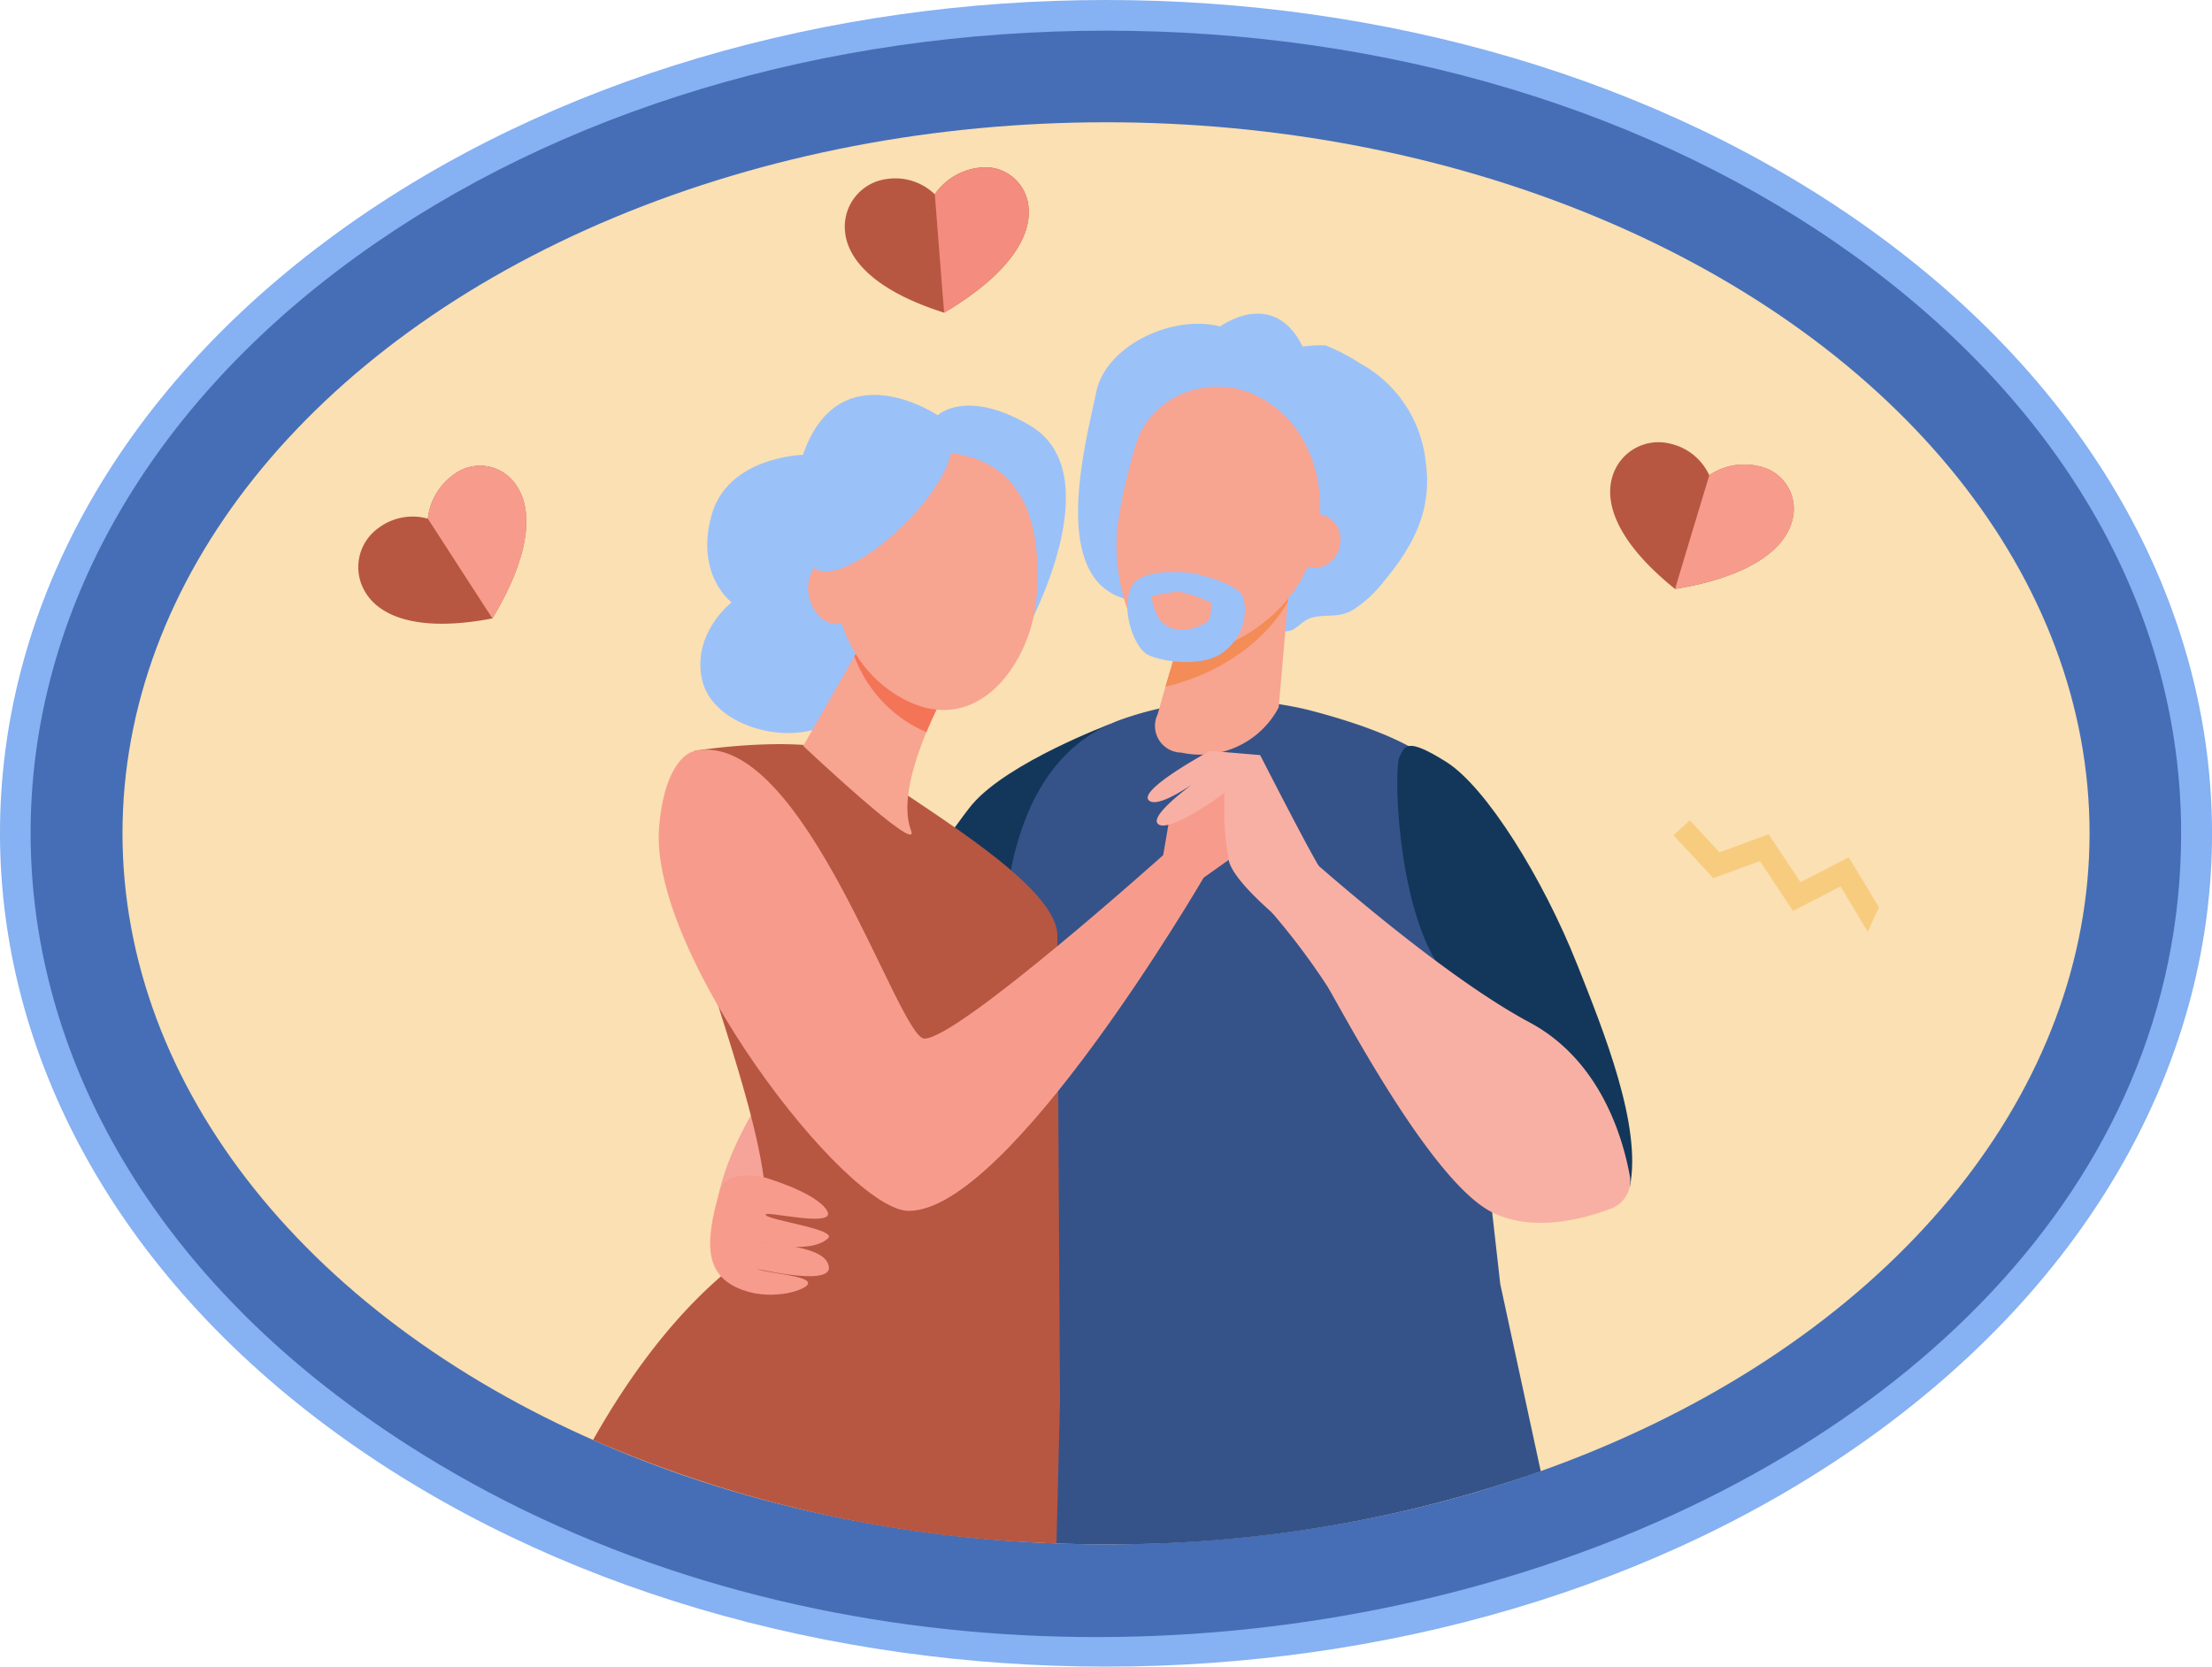 <svg id="Layer_2" data-name="Layer 2" xmlns="http://www.w3.org/2000/svg" width="168.288" height="126.792" viewBox="0 0 168.288 126.792">
  <g id="Group_3549" data-name="Group 3549" transform="translate(0 0)">
    <path id="Path_4089" data-name="Path 4089" d="M25.79,109.178c-34.256-24.765-34.518-66.6,0-91.562C58.27-5.864,110-5.877,142.5,17.617c34.256,24.765,34.518,66.608,0,91.562-32.48,23.481-84.212,23.493-116.708,0Z" transform="translate(0 -0.001)" fill="#86b1f2"/>
    <path id="Path_4090" data-name="Path 4090" d="M30.5,110.651c-32.972-23.834-33.23-63.774,0-87.8C45.808,11.785,66.049,5.69,87.491,5.69s41.683,6.095,56.994,17.165c16,11.562,24.8,27.152,24.8,43.9,0,54.008-87.132,81.238-138.79,43.9Z" transform="translate(-3.345 -3.357)" fill="#466eb6"/>
    <ellipse id="Ellipse_32" data-name="Ellipse 32" cx="74.827" cy="54.094" rx="74.827" ry="54.094" transform="translate(9.319 9.302)" fill="#fae0b2"/>
    <g id="Group_3545" data-name="Group 3545" transform="translate(45.116 23.865)">
      <path id="Path_4091" data-name="Path 4091" d="M138.554,195.65s-6.378,7.94-5.672,13.424,4.877,4.389,4.877,4.389l6.845-10.779-6.054-7.034Z" transform="translate(-123.465 -139.27)" fill="#f6a399"/>
      <path id="Path_4092" data-name="Path 4092" d="M180.713,134.31s-7.678,2.875-10.446,6.066c-1.226,1.415-7.067,9.958-7.067,9.958l11.529,3.515Z" transform="translate(-141.38 -103.088)" fill="#13375b"/>
      <path id="Path_4093" data-name="Path 4093" d="M226.954,188.57l-3.08-14.236-4.389-38.841s-.9-2.444-10.27-4.856a24.95,24.95,0,0,0-13.966.669c-5.787,1.969-7.522,7.35-8.236,9.905-2.457,8.81.242,32.586,2.338,52.819q2.252.1,4.532.1a98.646,98.646,0,0,0,33.074-5.558Z" transform="translate(-154.85 -100.506)" fill="#355389"/>
      <g id="Group_3543" data-name="Group 3543" transform="translate(36.905)">
        <g id="Group_3542" data-name="Group 3542">
          <path id="Path_4094" data-name="Path 4094" d="M210.782,59.164s4.04-3.006,6.283,1.526a10.015,10.015,0,0,1,1.723-.094,14.33,14.33,0,0,1,2.666,1.386,9.673,9.673,0,0,1,4.967,7.465c.517,3.556-.845,6.3-3.158,9.077a9.49,9.49,0,0,1-2.354,2.186c-1.132.681-2.116.287-3.207.623-.919.283-1.165,1.222-2.305.98-1.6-.34-3.4-2-5.3-1.587s-6.493-.828-6.5-.833c-5.9-1.6-2.99-12.075-2.231-15.77.714-3.474,5.771-5.91,9.417-4.963Z" transform="translate(-199.978 -58.187)" fill="#9bc1f9"/>
          <path id="Path_4095" data-name="Path 4095" d="M216.211,108.673l-1.136,3.843-.607,2.145a2.028,2.028,0,0,0,1.8,2.908,6.748,6.748,0,0,0,7.411-3.437l1.029-11.882-8.494,6.427Z" transform="translate(-208.417 -84.178)" fill="#f7a491"/>
          <path id="Path_4096" data-name="Path 4096" d="M225.49,106.091c-2.2,3.827-6.427,5.828-9.31,6.452l1.148-3.876,8.494-6.427Z" transform="translate(-209.535 -84.172)" fill="#f48c58"/>
          <path id="Path_4097" data-name="Path 4097" d="M217.628,72.343c-3.581-1.649-7.908.156-8.995,3.646a41.549,41.549,0,0,0-1.329,5.558c-.841,5.1,1.321,10.434,3.843,10.742s9.975-2.149,11.275-9.38c.8-4.467-1.042-8.835-4.8-10.565Z" transform="translate(-204.191 -66.173)" fill="#f7a491"/>
          <path id="Path_4098" data-name="Path 4098" d="M239.665,97.2a1.9,1.9,0,0,0,1.522,2.264,2.006,2.006,0,0,0,2.108-1.821,1.9,1.9,0,0,0-1.522-2.264A2.006,2.006,0,0,0,239.665,97.2Z" transform="translate(-223.373 -80.119)" fill="#f7a491"/>
        </g>
        <path id="Path_4099" data-name="Path 4099" d="M214.206,106.213s3.355.726,3.724,1.809a3.907,3.907,0,0,1-1.366,4.06c-1.485,1.353-4.975.865-5.972.262s-1.973-3.408-1.185-5.074S214.206,106.213,214.206,106.213Z" transform="translate(-205.37 -86.451)" fill="#9bc1f9"/>
        <path id="Path_4100" data-name="Path 4100" d="M218.11,110.6s.094,1.23-.332,1.489a4.36,4.36,0,0,1-1.448.558,2.237,2.237,0,0,1-2.071-.677,1.693,1.693,0,0,1-.131-.168,5.18,5.18,0,0,1-.558-1.665,7.886,7.886,0,0,1,2.161-.357A9.7,9.7,0,0,1,218.11,110.6Z" transform="translate(-207.995 -88.617)" fill="#f7a491"/>
      </g>
      <path id="Path_4101" data-name="Path 4101" d="M130.4,139.379c-2.6-2.4-12.628-.861-12.661-.833-2.8,2.645-1.87,4.959-1.682,6.579.988,8.49,10.43,28.382,5.841,31.684-4.651,3.347-8.58,8.3-11.894,14.162a95.888,95.888,0,0,0,35.256,7.867l.267-10.8s-.2-34.182-.2-35.437c0-4.216-12.325-10.828-14.929-13.223Z" transform="translate(-110 -105.286)" fill="#b75742"/>
      <path id="Path_4102" data-name="Path 4102" d="M124.922,139.151c-.857.18-2.375,1.526-2.711,5.857-.746,9.585,14.224,29.133,19,29.133,7.662,0,22.431-25.347,22.431-25.347l-3.068-1.723s-15.59,13.966-18.17,13.966c-2,0-9.2-23.641-17.481-21.89Z" transform="translate(-117.187 -105.886)" fill="#f79c8d"/>
      <path id="Path_4103" data-name="Path 4103" d="M214.79,150.764l1.111-6.513,5.275-2.941,3.749,4.089-6.665,4.729-3.47,2.682Z" transform="translate(-171.811 -107.217)" fill="#f79c8d"/>
      <path id="Path_4104" data-name="Path 4104" d="M135.794,218.156s-2.834-.71-3.343,1.042c-1.23,4.245-1.038,6.513,1.743,7.534,2.379.874,4.987-.041,4.987-.513,0-.562-2.826-.738-3.749-1.034s5.582,1.427,5.328-.23-4.553-1.657-5.078-1.825,3.54,1.029,5.012-.324c.746-.685-4.5-1.366-4.745-1.78s5.5,1.075,4.667-.332-4.823-2.543-4.823-2.543Z" transform="translate(-122.817 -152.461)" fill="#f79c8d"/>
      <path id="Path_4105" data-name="Path 4105" d="M226.16,148.418c-.418-.386-4.717-8.818-4.717-8.818l-3.814-.32s-5.516,2.969-4.651,3.769,4.786-2.3,4.786-2.3-4.926,3.322-4.093,4.089,5.065-2.362,5.065-2.362a24.206,24.206,0,0,0,.308,5.1c.455,2.182,6.493,6.587,6.493,6.587l2.358-2.235-1.735-3.515Z" transform="translate(-170.687 -106.02)" fill="#f9b0a4"/>
      <path id="Path_4106" data-name="Path 4106" d="M272.848,154.938c-2.563-6.464-6.895-13.457-9.946-15.372s-3.134-1.189-3.54-.418c-.476.9-.205,10.766,2.777,15.623s3.015,4.462,3.015,4.462l11.714,12.674c.947-4.61-1.969-11.8-4.015-16.964Z" transform="translate(-197.991 -105.469)" fill="#13375b"/>
      <path id="Path_4107" data-name="Path 4107" d="M235.725,164.1a52.943,52.943,0,0,1,4.192,5.582c1.382,2.338,7.965,14.9,12.53,17.185,3.06,1.53,6.829.554,8.982-.258a2.243,2.243,0,0,0,1.5-2.465c-.521-2.92-2.227-8.831-7.633-11.722-5.857-3.134-13.637-9.827-16.049-11.911-.6-.521-4.655,2.289-3.523,3.589Z" transform="translate(-184.042 -118.504)" fill="#f9b0a4"/>
      <g id="Group_3544" data-name="Group 3544" transform="translate(8.168 6.179)">
        <path id="Path_4108" data-name="Path 4108" d="M154.731,91.15s6.571-11.874.246-15.582c-4.856-2.846-7.005-.771-7.005-.771s-7.473-5.012-10.254,3.015c0,0-5.754.119-6.968,4.647s1.542,6.571,1.542,6.571-3.019,2.338-2.252,5.869,6.571,5.221,9.958,3.224,2.99-.4,5.672-.4,9.06-6.579,9.06-6.579Z" transform="translate(-129.916 -73.251)" fill="#9bc1f9"/>
        <path id="Path_4109" data-name="Path 4109" d="M160.035,122.065s-4.22,7.313-2.842,10.935c.767,2.022-8.2-6.427-8.2-6.427l4.676-8.2,6.374,3.7Z" transform="translate(-141.167 -99.865)" fill="#f7a491"/>
        <path id="Path_4110" data-name="Path 4110" d="M158.47,119.748a10.18,10.18,0,0,0,4.032,5.008,9.026,9.026,0,0,0,1.456.759,32.942,32.942,0,0,1,1.673-3.449l-6.374-3.7Z" transform="translate(-146.758 -99.865)" fill="#f47458"/>
        <path id="Path_4111" data-name="Path 4111" d="M161.257,83.847a9.229,9.229,0,0,0-5.225,2.945c-2.079,2.486-2.9,11.578,3.2,15.463s10.373-2.436,10.754-7.333-.406-11.5-8.728-11.07Z" transform="translate(-144.414 -79.491)" fill="#f7a491"/>
        <path id="Path_4112" data-name="Path 4112" d="M153.6,106.153c.271,1.321-.324,2.518-1.333,2.67s-2.047-.8-2.317-2.116.324-2.518,1.333-2.67S153.326,104.833,153.6,106.153Z" transform="translate(-141.692 -91.401)" fill="#f7a491"/>
        <path id="Path_4113" data-name="Path 4113" d="M160.811,80.729c1.013.857-.4,3.794-3.154,6.554s-5.816,4.307-6.829,3.449.4-3.794,3.154-6.554S159.794,79.872,160.811,80.729Z" transform="translate(-142.057 -77.523)" fill="#9bc1f9"/>
      </g>
    </g>
    <path id="Path_4114" data-name="Path 4114" d="M326.058,158.782l-2.289-3.8-3.679,1.895-2.42-3.65L313.93,154.6l-2.256-2.432-1.235,1.14,3.023,3.257,3.544-1.3,2.518,3.794,3.618-1.862,2.071,3.445Z" transform="translate(-183.113 -89.758)" fill="#f7cc7f"/>
    <g id="Group_3546" data-name="Group 3546" transform="translate(122.5 33.639)">
      <path id="Path_4115" data-name="Path 4115" d="M306.218,84.529a4.751,4.751,0,0,1,3.868-.656,3.3,3.3,0,0,1,2.387,4.266c-.636,2.112-3.285,4.13-8.863,5.049-4.266-3.429-5.41-6.415-4.774-8.527a3.653,3.653,0,0,1,4.43-2.522,4.312,4.312,0,0,1,2.949,2.4Z" transform="translate(-298.672 -82.018)" fill="#b75742"/>
      <path id="Path_4116" data-name="Path 4116" d="M319.579,90.584a3.305,3.305,0,0,0-2.387-4.266,4.751,4.751,0,0,0-3.868.656s-2.617,8.642-2.6,8.654c5.578-.919,8.228-2.933,8.863-5.049Z" transform="translate(-305.778 -84.464)" fill="#f79c8d"/>
    </g>
    <g id="Group_3547" data-name="Group 3547" transform="translate(27.264 35.426)">
      <path id="Path_4117" data-name="Path 4117" d="M71.758,90.414a4.765,4.765,0,0,1,2-3.376,3.3,3.3,0,0,1,4.795.939c1.2,1.854,1.025,5.176-1.883,10.024-5.377,1.034-8.392-.025-9.593-1.878a3.657,3.657,0,0,1,.943-5.012A4.307,4.307,0,0,1,71.758,90.414Z" transform="translate(-66.473 -86.38)" fill="#b75742"/>
      <path id="Path_4118" data-name="Path 4118" d="M86.156,87.968a3.3,3.3,0,0,0-4.795-.939,4.765,4.765,0,0,0-2,3.376s4.9,7.584,4.914,7.588c2.908-4.848,3.084-8.17,1.883-10.024Z" transform="translate(-74.074 -86.374)" fill="#f79c8d"/>
    </g>
    <g id="Group_3548" data-name="Group 3548" transform="translate(64.275 12.73)">
      <path id="Path_4119" data-name="Path 4119" d="M163.556,33.086a4.762,4.762,0,0,1,3.367-2.018,3.3,3.3,0,0,1,3.769,3.109c.172,2.2-1.563,5.041-6.427,7.92-5.221-1.649-7.37-4.015-7.543-6.214a3.653,3.653,0,0,1,3.211-3.958,4.313,4.313,0,0,1,3.618,1.165Z" transform="translate(-156.711 -31.04)" fill="#b75742"/>
      <path id="Path_4120" data-name="Path 4120" d="M180.537,34.179a3.305,3.305,0,0,0-3.769-3.109,4.762,4.762,0,0,0-3.367,2.018s.7,9,.71,9.011c4.864-2.879,6.6-5.717,6.427-7.92Z" transform="translate(-166.555 -31.041)" fill="#f48c7f"/>
    </g>
  </g>
</svg>
